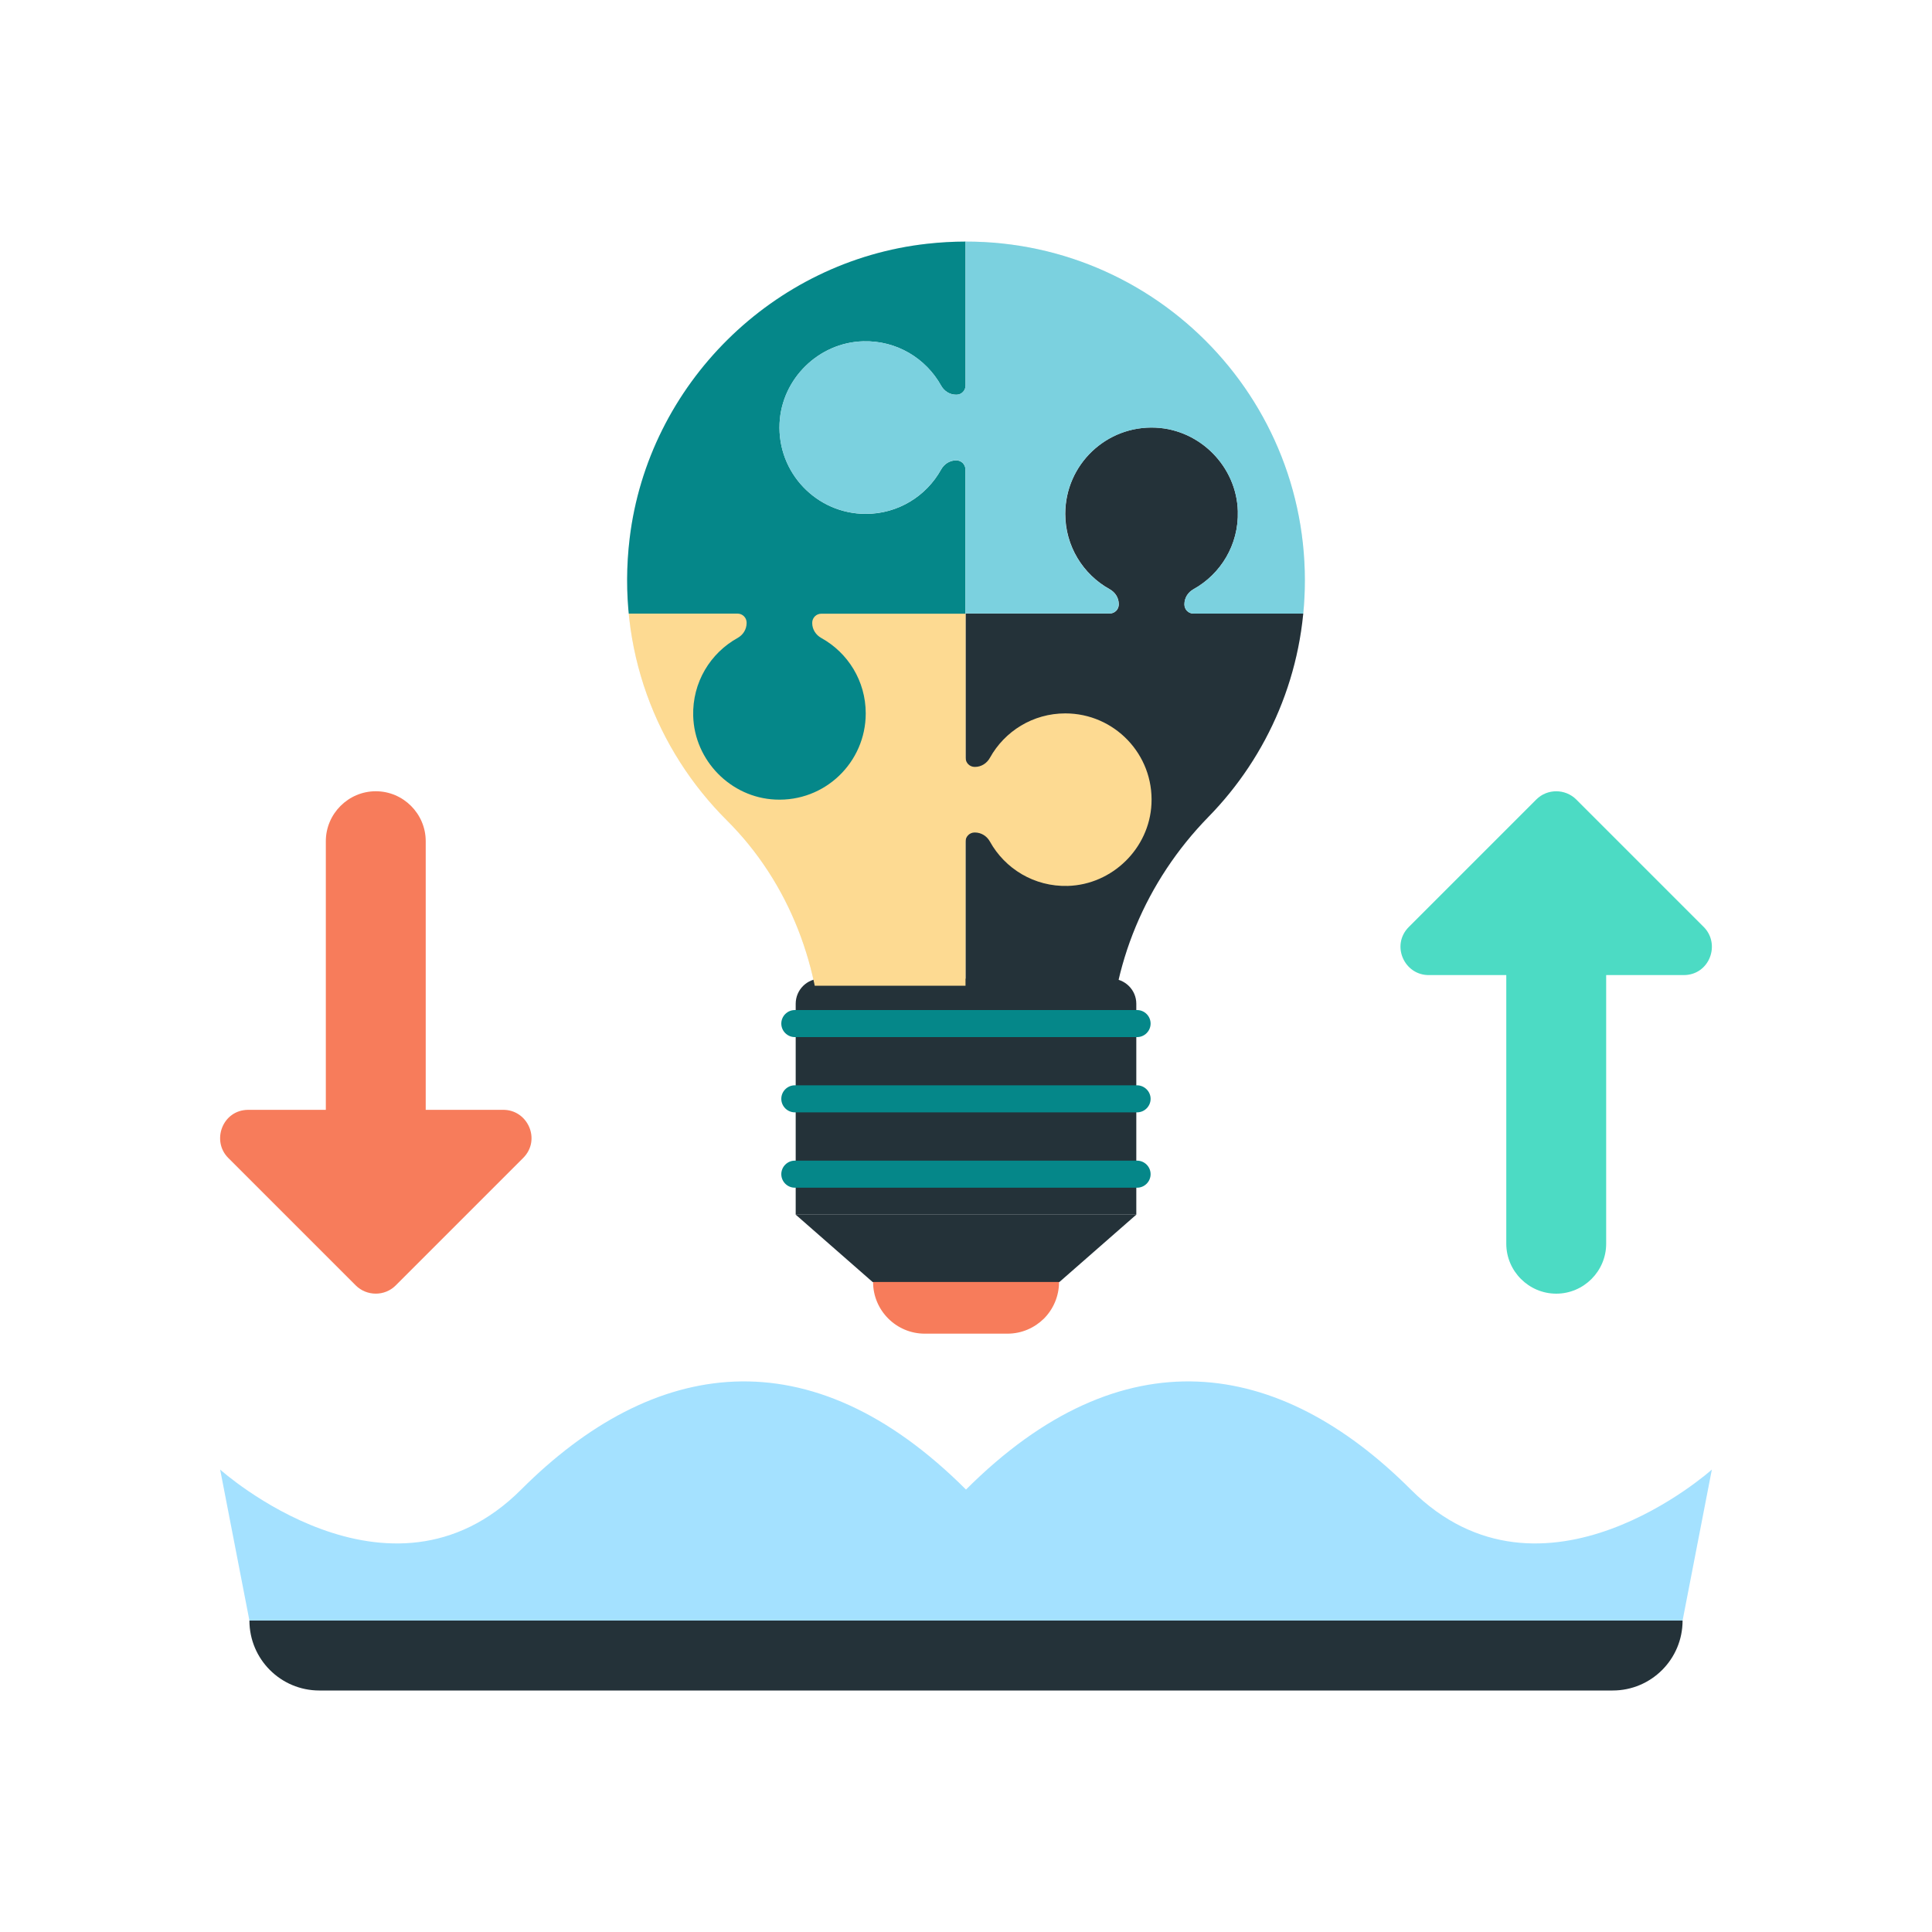 <?xml version="1.0" encoding="utf-8"?>
<!-- Generator: Adobe Illustrator 26.1.0, SVG Export Plug-In . SVG Version: 6.00 Build 0)  -->
<svg version="1.1" id="Layer_1" xmlns="http://www.w3.org/2000/svg" xmlns:xlink="http://www.w3.org/1999/xlink" x="0px" y="0px"
	 viewBox="0 0 200 200" style="enable-background:new 0 0 200 200;" xml:space="preserve">
<style type="text/css">
	.st0{fill-rule:evenodd;clip-rule:evenodd;fill:#4CDBC4;}
	.st1{fill-rule:evenodd;clip-rule:evenodd;fill:#F77C5B;}
	.st2{fill:#EDF3F3;}
	.st3{fill:#243239;}
	.st4{fill:#058789;}
	.st5{fill:#F77C5B;}
	.st6{clip-path:url(#SVGID_00000094586048853365382810000016283205063664441991_);}
	.st7{fill:#FDDA92;}
	.st8{fill:#7BD1DF;}
	.st9{fill:#A4E1FF;}
</style>
<g>
	<path class="st0" d="M159.04,82.76l-13.2,13.2c-1.88,1.88-0.47,5.03,2.12,4.98h0.05h7.92v27.81c0,2.84,2.33,5.17,5.17,5.17
		c2.85,0,5.17-2.33,5.17-5.17v-27.81h8.03h0.01c2.66-0.01,3.83-3.2,2.06-4.98l-13.2-13.2C162.04,81.64,160.18,81.62,159.04,82.76z"
		/>
	<path class="st1" d="M40.96,133.07l13.2-13.2c1.88-1.88,0.47-5.03-2.12-4.98h-0.05h-7.92V87.08c0-2.84-2.32-5.17-5.17-5.17
		c-2.84,0-5.17,2.33-5.17,5.17v27.81H25.7h-0.01c-2.66,0.01-3.83,3.21-2.06,4.98l13.2,13.2C37.96,134.19,39.82,134.21,40.96,133.07z
		"/>
	<g>
		<g>
			<g>
				<g>
					<path class="st2" d="M135.08,60.08c0-20.69-17.91-37.19-39.07-34.85C80.02,26.99,67.1,39.78,65.18,55.74
						c-1.37,11.41,2.75,21.9,10.07,29.19c6.47,6.44,9.84,15.37,9.84,24.5v4.1h29.81v-4.3c0-9.24,3.73-18.05,10.19-24.66
						C131.27,78.26,135.08,69.61,135.08,60.08z"/>
				</g>
			</g>
			<g>
				<g>
					<g>
						<path class="st3" d="M117.63,103.91v21.83H82.37v-21.83c0-1.44,1.16-2.6,2.6-2.6h30.04
							C116.45,101.31,117.63,102.47,117.63,103.91z"/>
					</g>
				</g>
				<g>
					<g>
						<polygon class="st3" points="109.66,132.72 90.34,132.72 82.37,125.74 117.63,125.74 						"/>
					</g>
				</g>
				<g>
					<g>
						<g>
							<path class="st4" d="M119.11,105.96c0,0.77-0.63,1.4-1.4,1.4H82.28c-0.77,0-1.4-0.63-1.4-1.4s0.63-1.4,1.4-1.4h35.43
								C118.48,104.56,119.11,105.19,119.11,105.96z"/>
						</g>
					</g>
					<g>
						<g>
							<path class="st4" d="M119.11,113.75c0,0.77-0.63,1.4-1.4,1.4H82.28c-0.77,0-1.4-0.63-1.4-1.4c0-0.77,0.63-1.4,1.4-1.4h35.43
								C118.48,112.36,119.11,112.99,119.11,113.75z"/>
						</g>
					</g>
					<g>
						<g>
							<path class="st4" d="M119.11,121.55c0,0.77-0.63,1.4-1.4,1.4H82.28c-0.77,0-1.4-0.63-1.4-1.4s0.63-1.4,1.4-1.4h35.43
								C118.48,120.15,119.11,120.78,119.11,121.55z"/>
						</g>
					</g>
				</g>
				<g>
					<g>
						<path class="st5" d="M109.63,132.72c0,1.47-0.6,2.81-1.56,3.78c-0.98,0.96-2.3,1.56-3.78,1.56h-8.56
							c-2.95,0-5.35-2.4-5.35-5.35h19.25V132.72z"/>
					</g>
				</g>
			</g>
			<g>
				<g>
					<defs>
						<path id="SVGID_1_" d="M135.08,60.08c0-20.69-17.91-37.19-39.07-34.85C80.02,26.99,67.1,39.78,65.18,55.74
							c-1.37,11.41,2.75,21.9,10.07,29.19c6.47,6.44,9.84,15.37,9.84,24.5v4.1h29.81v-4.3c0-9.24,3.73-18.05,10.19-24.66
							C131.27,78.26,135.08,69.61,135.08,60.08z"/>
					</defs>
					<clipPath id="SVGID_00000127018094747553612490000017689139252127100579_">
						<use xlink:href="#SVGID_1_"  style="overflow:visible;"/>
					</clipPath>
					<g style="clip-path:url(#SVGID_00000127018094747553612490000017689139252127100579_);">
						<g>
							<g>
								<path class="st3" d="M119.65,44.27c-5.13-0.25-9.37,3.84-9.37,8.92c0,3.36,1.85,6.28,4.59,7.8c0.58,0.32,0.95,0.9,0.95,1.55
									v0.03c0,0.52-0.42,0.94-0.94,0.94H99.95v38.52h18.84c10.87,0,19.68-8.81,19.68-19.68V63.52h-14.92
									c-0.52,0-0.94-0.42-0.94-0.94v-0.03c0-0.65,0.36-1.23,0.93-1.55c2.82-1.56,4.7-4.6,4.6-8.08
									C128.01,48.32,124.25,44.49,119.65,44.27z"/>
							</g>
						</g>
						<g>
							<g>
								<path class="st7" d="M119.2,83.22c0.25-5.13-3.84-9.37-8.92-9.37c-3.36,0-6.28,1.85-7.8,4.59c-0.32,0.58-0.9,0.95-1.55,0.95
									h-0.03c-0.52,0-0.94-0.42-0.94-0.94V63.52H61.43v18.84c0,10.87,8.81,19.68,19.68,19.68h18.84V87.12
									c0-0.52,0.42-0.94,0.94-0.94h0.03c0.65,0,1.23,0.36,1.55,0.93c1.56,2.82,4.6,4.7,8.08,4.6
									C115.15,91.57,118.98,87.82,119.2,83.22z"/>
							</g>
						</g>
						<g>
							<g>
								<path class="st4" d="M80.7,43.82c0.22-4.61,4.05-8.36,8.65-8.49c3.48-0.1,6.51,1.78,8.08,4.6c0.32,0.57,0.9,0.93,1.55,0.93
									h0.03c0.52,0,0.94-0.42,0.94-0.94V25H81.11c-10.87,0-19.68,8.81-19.68,19.68v18.84h14.92c0.52,0,0.94,0.42,0.94,0.94v0.03
									c0,0.65-0.36,1.23-0.93,1.55c-2.82,1.56-4.7,4.6-4.6,8.08c0.13,4.61,3.89,8.44,8.49,8.65c5.13,0.25,9.37-3.84,9.37-8.92
									c0-3.36-1.85-6.28-4.59-7.8c-0.58-0.32-0.95-0.9-0.95-1.55v-0.03c0-0.52,0.42-0.94,0.94-0.94h14.92V48.6
									c0-0.52-0.42-0.94-0.94-0.94h-0.03c-0.65,0-1.23,0.37-1.55,0.95c-1.52,2.74-4.45,4.59-7.8,4.59
									C84.54,53.19,80.46,48.95,80.7,43.82z"/>
							</g>
						</g>
						<g>
							<g>
								<path class="st8" d="M119.65,44.27c4.61,0.22,8.36,4.05,8.49,8.65c0.1,3.48-1.78,6.51-4.6,8.08
									c-0.57,0.32-0.93,0.9-0.93,1.55v0.03c0,0.52,0.42,0.94,0.94,0.94h14.92V44.68c0-10.87-8.81-19.68-19.68-19.68H99.95v14.92
									c0,0.52-0.42,0.94-0.94,0.94h-0.03c-0.65,0-1.23-0.36-1.55-0.93c-1.56-2.82-4.6-4.7-8.08-4.6
									c-4.61,0.13-8.44,3.89-8.65,8.49c-0.25,5.13,3.84,9.37,8.92,9.37c3.36,0,6.28-1.85,7.8-4.59c0.32-0.58,0.9-0.95,1.55-0.95
									H99c0.52,0,0.94,0.42,0.94,0.94v14.92h14.92c0.52,0,0.94-0.42,0.94-0.94v-0.03c0-0.65-0.37-1.23-0.95-1.55
									c-2.74-1.52-4.59-4.45-4.59-7.8C110.28,48.11,114.52,44.03,119.65,44.27z"/>
							</g>
						</g>
					</g>
				</g>
			</g>
		</g>
		<g>
			<g>
				<g>
					<path class="st3" d="M166.94,175H33.06c-4,0-7.24-3.24-7.24-7.24l0,0h148.36l0,0C174.18,171.76,170.94,175,166.94,175z"/>
				</g>
			</g>
			<g>
				<g>
					<path class="st9" d="M100,154.2c-16.15-16.15-32.39-13.66-46.05,0s-31.16-2.07-31.16-2.07l3.03,15.63H100V154.2z"/>
				</g>
			</g>
			<g>
				<g>
					<path class="st9" d="M100,154.2c16.15-16.15,32.39-13.66,46.05,0s31.16-2.07,31.16-2.07l-3.03,15.63H100V154.2z"/>
				</g>
			</g>
		</g>
	</g>
</g>
</svg>
